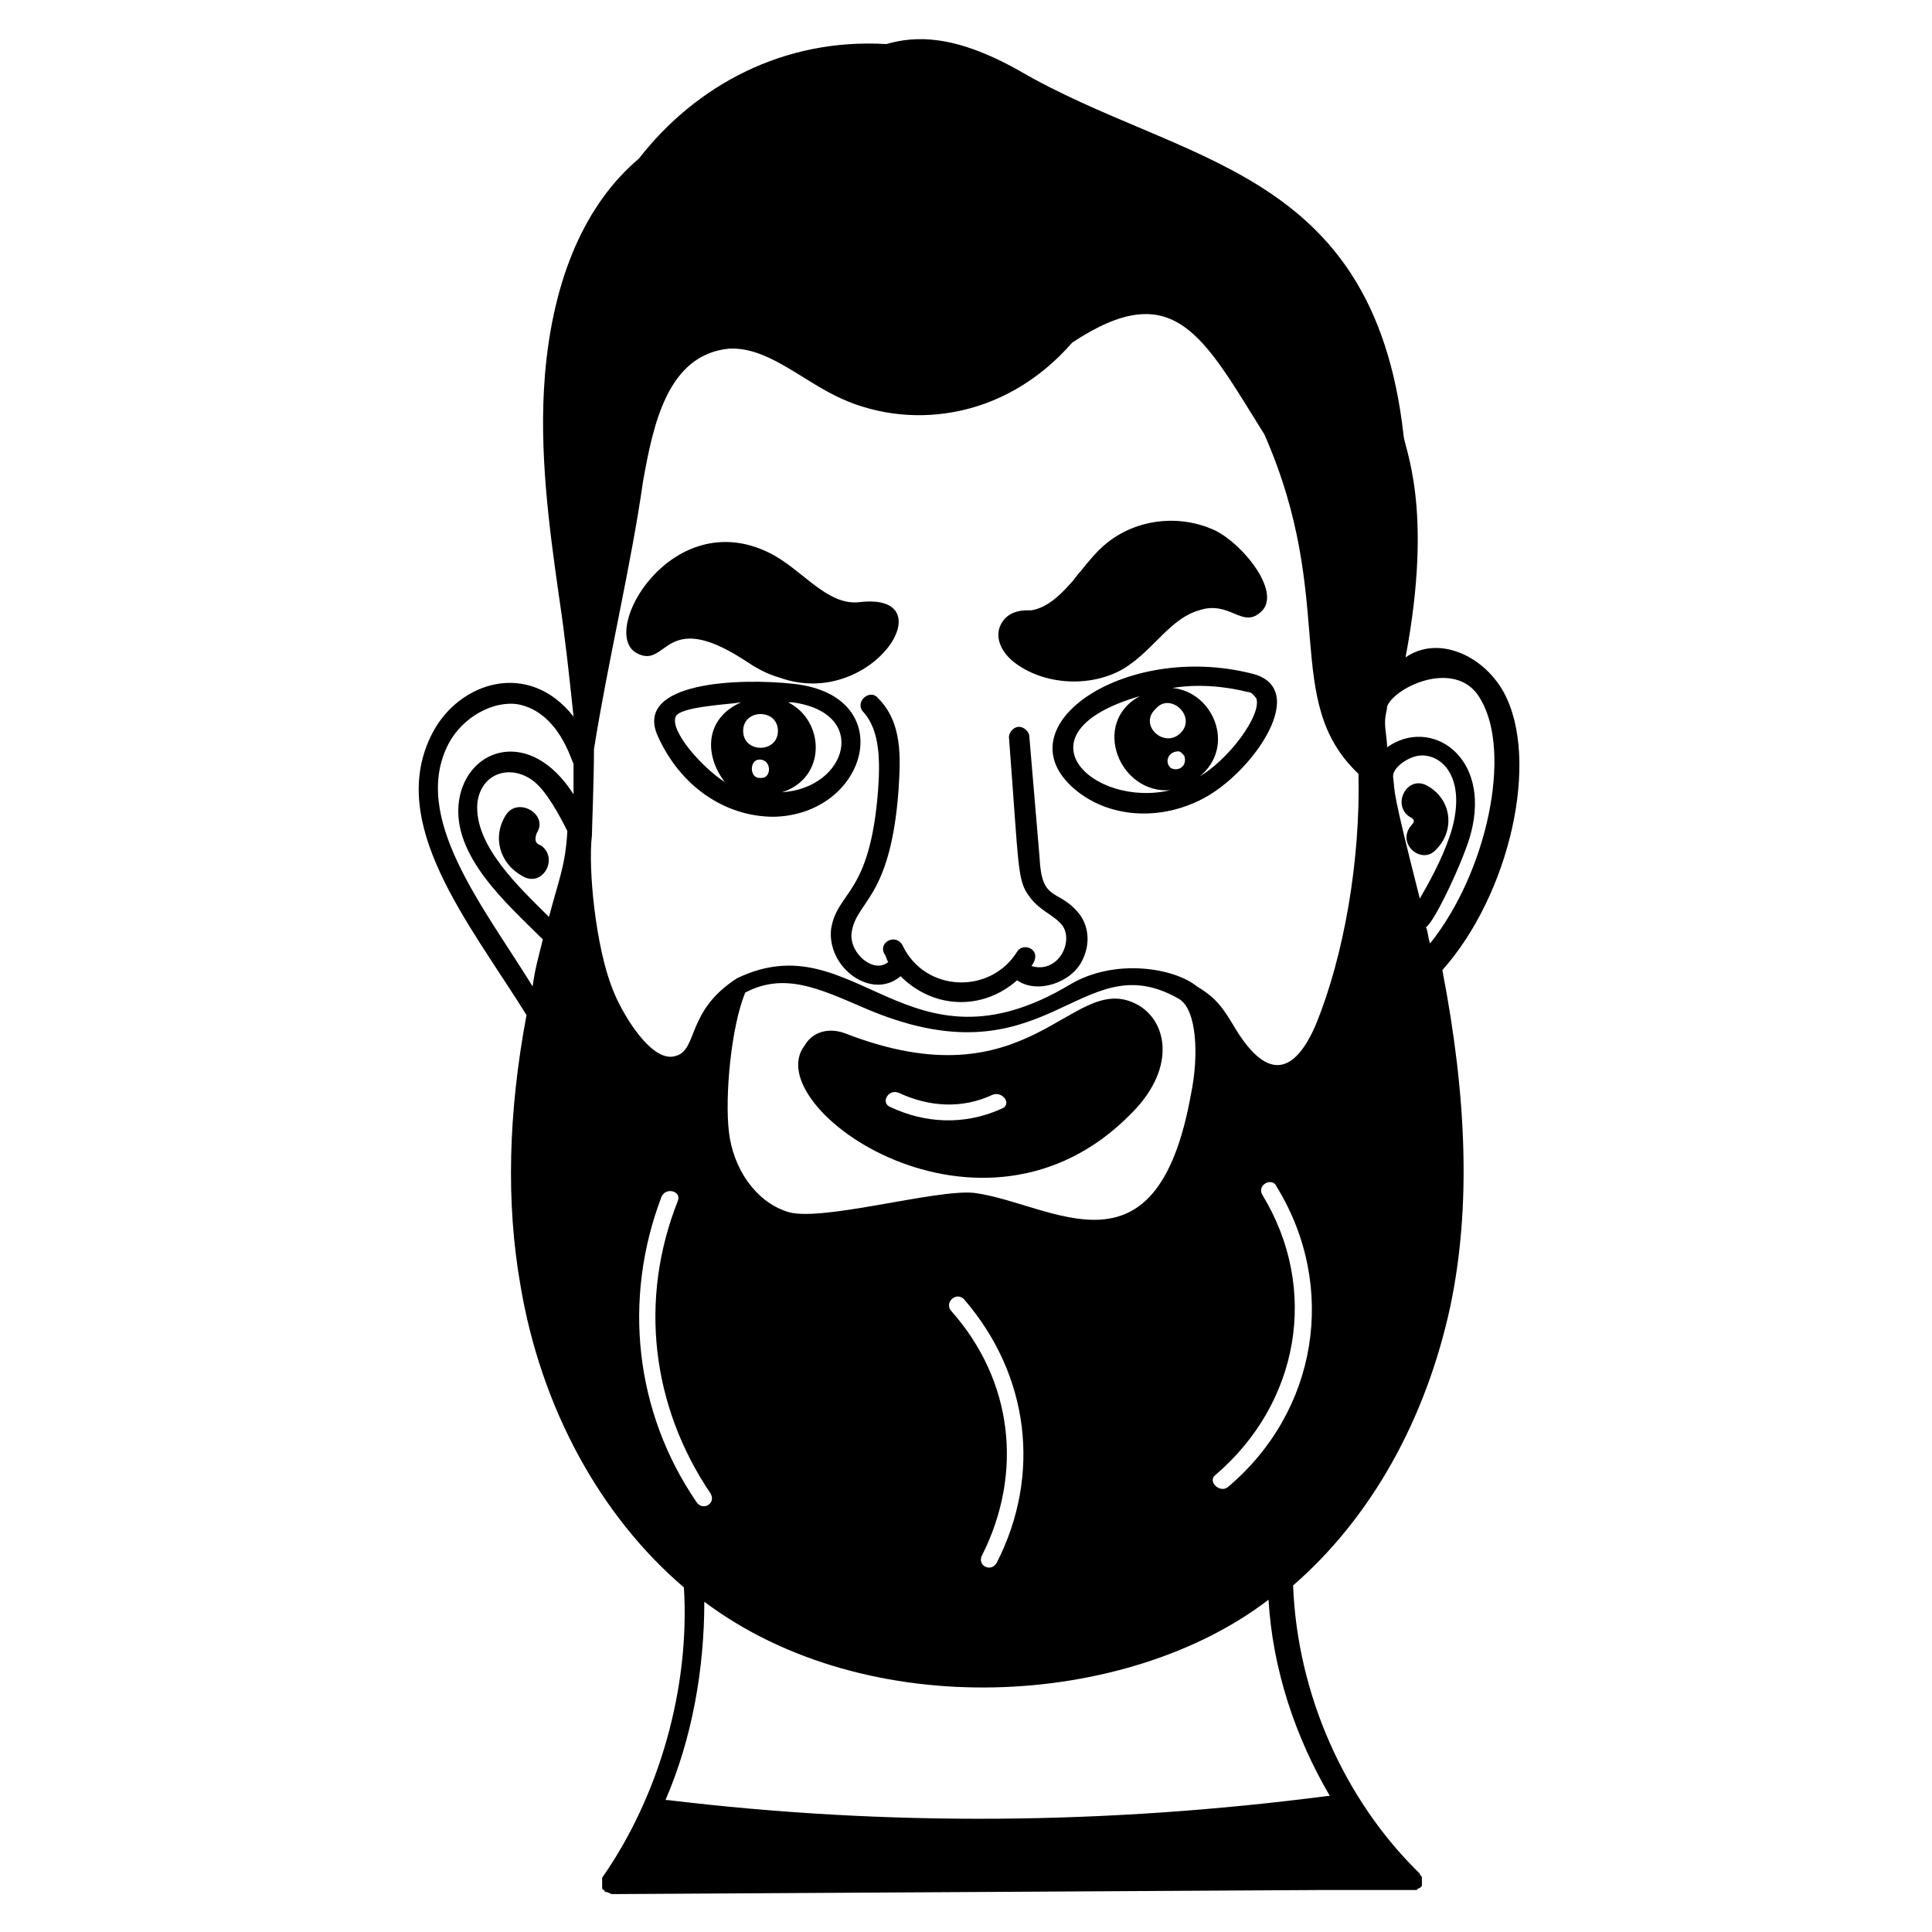 <?xml version="1.0" encoding="UTF-8"?>
<!-- Uploaded to: SVG Repo, www.svgrepo.com, Generator: SVG Repo Mixer Tools -->
<svg fill="#000000" width="800px" height="800px" version="1.1" viewBox="144 144 512 512" xmlns="http://www.w3.org/2000/svg">
 <g>
  <path d="m382.12 353.41c0.543-8.668 1.082-17.879-5.418-24.379-2.168-2.707-6.5 1.082-3.793 3.793 4.332 4.875 4.332 13 3.793 20.586-2.168 28.172-10.836 26.543-12.461 36.836-1.082 10.293 10.836 18.961 18.418 12.461 8.668 8.668 21.668 9.211 30.879 1.082 5.418 3.793 14.625 0.543 17.336-5.418 2.168-4.332 1.625-9.211-1.082-12.461-5.418-6.5-9.75-2.707-10.293-14.625l-2.707-31.961c0-1.625-1.625-2.707-2.707-2.707-1.625 0-2.707 1.625-2.707 2.707 2.707 35.211 2.168 37.922 5.418 42.254 2.707 3.793 6.5 4.875 8.668 7.586 3.25 4.332-1.082 13-8.125 10.836 3.25-4.332-2.168-6.5-3.793-3.793-7.043 11.375-24.379 10.836-30.336-1.625-1.625-3.25-6.5-1.082-4.875 2.168 0.543 0.543 0.543 1.625 1.082 2.168-3.793 3.25-10.293-2.168-9.75-7.586 1.078-8.668 10.285-8.668 12.453-37.922z"/>
  <path d="m354.49 325.24c-14.625-1.625-42.254-0.543-36.297 13.543 5.961 13.543 17.879 21.668 30.879 21.668 24.922-0.539 33.59-31.961 5.418-35.211zm-9.207 20.047c3.25 0 3.25 4.875 0.543 4.875h-0.543c-2.711 0-2.711-4.875 0-4.875zm4.875-7.586c0 5.961-9.211 5.961-9.211 0 0-5.957 9.211-5.957 9.211 0zm-27.086-3.793c1.082-2.707 14.625-3.25 17.336-3.793-9.75 4.332-9.75 14.086-4.332 21.129-5.961-3.793-14.629-13.543-13.004-17.336zm28.168 20.047c11.918-3.793 11.375-18.961 1.625-23.836h1.082c20.59 2.707 14.629 22.75-2.707 23.836z"/>
  <path d="m429.79 353.95c9.211 7.043 22.754 7.586 34.129 1.082 13-7.586 27.086-28.711 11.918-32.504-34.129-8.668-67.715 14.625-46.047 31.422zm24.379-6.504v0 0c-1.625-1.625-0.543-4.332 2.168-4.332 0.543 0 1.625 1.082 1.625 1.625 0.539 2.707-2.168 3.793-3.793 2.707zm2.707-9.207s-0.539 0 0 0c-4.332 4.332-11.375-2.168-6.5-6.5 3.793-4.336 10.836 2.164 6.5 6.5zm-10.832-9.754c-13 7.043-5.418 26.004 8.125 24.918-20.586 4.879-41.715-15.164-8.125-24.918zm15.168 21.672s-0.543 0-0.543 0.543c11.375-7.586 5.418-23.293-5.961-24.379 6.5-1.082 13.543-0.543 20.043 1.082 1.082 0 1.625 1.082 2.168 1.625 1.629 4.336-7.582 16.793-15.707 21.129z"/>
  <path d="m312.78 317.11c8.125 4.332 7.043-11.918 28.172 1.625 3.25 2.168 5.961 3.793 9.75 4.875 24.379 8.668 44.422-22.754 21.129-20.043-8.668 1.082-15.168-8.668-23.836-13-26.008-13.004-45.508 21.125-35.215 26.543z"/>
  <path d="m412.46 319.28c8.125 6.5 21.129 7.043 29.797 1.625 7.586-4.875 11.918-13 19.504-15.168 8.125-2.707 11.375 4.875 16.25 0.543 5.961-4.875-4.332-17.879-11.918-21.668-9.211-4.332-20.586-3.25-28.711 3.25-2.707 2.168-4.875 4.875-7.043 7.586-1.082 1.082-1.625 2.168-2.707 3.25-3.793 4.332-7.043 6.5-10.293 7.043h-1.082c-2.168 0-5.418 0.543-7.043 3.793-1.629 3.246-0.004 7.035 3.246 9.746z"/>
  <path d="m283.53 413c-4.875 26.004-5.418 49.84-1.625 71.508 5.418 32.504 21.129 61.215 43.34 80.176 1.625 26.543-6.5 55.258-21.668 76.926v0.543 0.543 0.543 0.543 0.543s0 0.543 0.543 0.543c0 0 0 0.543 0.543 0.543 0.543 0 1.082 0.543 1.625 0.543l187.44-1.082h1.625 9.211 1.082 12.461 0.543 0.543c0.543 0 0.543-0.543 1.082-0.543l0.543-0.543v-0.543-0.543-1.082c0-0.543-0.543-0.543-0.543-1.082-20.043-19.504-32.504-47.672-33.586-76.383 20.586-17.879 35.211-43.879 41.715-74.219 5.418-26.004 4.332-55.258-2.168-88.844 17.879-20.043 26.004-55.797 16.25-73.676-5.418-9.75-17.336-15.168-26.004-9.211 7.586-40.09-0.543-55.797-0.543-59.047-8.129-71.516-59.055-71.516-101.85-96.438-17.332-9.75-27.625-9.207-35.211-7.039-27.086-1.625-50.383 10.836-65.551 30.336-14.086 11.918-22.754 31.422-24.918 57.422-1.625 20.043 1.082 40.09 3.793 59.047 1.625 10.836 2.707 21.129 3.793 31.422-11.918-15.168-30.336-9.211-37.379 4.332-12.461 23.84 9.75 50.383 24.918 74.762zm17.875-70.426c3.793-23.836 9.75-48.215 13-70.965 2.707-15.168 6.5-33.586 22.754-35.211 9.75-0.543 18.418 7.586 28.172 12.461 18.418 9.211 44.422 7.043 62.84-14.086 27.086-17.879 34.672-1.625 50.922 24.379 19.504 44.422 4.332 70.426 24.918 89.926 0.543 22.754-3.793 48.215-11.375 66.633-5.418 12.461-12.461 15.168-21.129 1.082-3.25-5.418-4.875-8.125-10.293-11.375-5.961-4.875-21.668-7.586-33.586-0.543-43.34 26.004-56.883-16.793-88.301-1.625-13.543 8.668-10.293 18.961-16.25 20.586-6.5 2.168-14.625-11.918-16.793-17.879-4.332-10.836-6.5-31.422-5.418-40.629 0-1.625 0.539-14.629 0.539-22.754zm70.969 68.258c49.297 21.668 57.422-17.336 83.969-2.168 4.875 2.707 5.418 15.168 3.25 25.461-9.211 50.922-36.836 28.711-57.422 26.004-10.293-1.082-41.715 8.125-49.84 4.875-8.125-2.707-14.086-11.375-15.168-21.129-1.082-9.211 0.543-27.629 4.332-36.836 10.293-5.414 19.5-1.082 30.879 3.793zm23.836 80.719c-2.168-2.168 1.082-5.418 3.25-3.25 17.336 20.043 20.586 46.59 8.668 69.883-1.625 2.707-5.418 0.543-3.793-2.168 10.836-21.668 8.125-46.047-8.125-64.465zm-76.926-30.336c1.082-2.707 5.418-1.625 4.332 1.082-10.293 26.004-7.043 54.172 8.668 77.469 1.625 2.707-2.168 4.875-3.793 2.168-16.25-23.836-19.5-53.633-9.207-80.719zm146.81 73.676c22.211-18.961 27.629-49.297 12.461-74.219-1.625-2.707 2.707-4.875 3.793-2.168 16.25 26.543 10.836 59.59-13 79.633-2.172 1.629-5.422-1.621-3.254-3.246zm54.172-152.77c-7.586-29.797-6.5-27.629-7.043-31.961-0.543-2.707 4.332-5.961 7.586-5.961 5.961 0 11.375 6.5 8.125 18.961-1.625 5.961-4.875 12.461-8.668 18.961zm-230.78 4.875c-7.586-7.586-20.043-18.961-18.961-30.336 1.082-8.125 9.211-10.293 15.168-5.418 3.25 2.707 6.5 8.668 8.668 13-0.539 9.211-2.164 12.461-4.875 22.754zm206.94 232.95h-0.543c-58.508 7.586-116.47 8.125-174.98 1.082h-0.543c7.043-16.25 10.293-34.672 10.293-52.547 43.34 32.504 112.14 28.172 149.52-0.543 1.086 18.422 7.047 36.297 16.254 52.008zm40.09-290.37c8.125 14.086 1.625 45.504-13.543 64.465-0.543-1.625-0.543-3.25-1.082-4.332 2.168-1.082 10.293-18.418 11.918-24.918 5.418-20.586-10.836-30.879-22.211-22.754 0-2.168-0.543-4.332-0.543-6.5 0-2.168 0.543-3.25 0.543-4.332 2.164-5.422 18.957-13.008 24.918-1.629zm-273.57 11.375c3.793-7.043 11.918-11.375 18.418-10.293 10.836 2.168 14.086 15.168 14.625 15.711v8.125c-11.375-17.879-28.172-12.461-30.336 1.625-2.168 14.625 13 27.629 22.211 36.836-1.082 4.332-2.168 8.125-2.707 12.461-13.004-21.125-32.504-44.961-22.211-64.465z"/>
  <path d="m443.88 439c12.461-12.461 9.211-25.461 0.543-29.254-16.793-7.586-27.629 27.086-76.383 8.125-4.332-1.625-8.668-0.543-10.836 3.25-12.461 16.254 47.129 58.508 86.676 17.879zm-61.758-5.418c8.125 3.793 16.793 4.332 24.918 0.543 2.707-1.082 5.418 2.707 2.168 3.793-9.75 4.332-20.043 3.793-29.254-0.543-2.707-1.086-0.539-4.875 2.168-3.793z"/>
  <path d="m286.23 364.79c3.25-4.875-4.875-9.75-8.125-4.875-3.793 5.961-1.625 13 4.332 16.25 5.418 3.25 9.75-4.875 4.875-8.125-1.625-0.539-1.625-1.625-1.082-3.25z"/>
  <path d="m522.43 352.33c-5.418-3.25-9.75 4.875-4.875 8.125 1.082 0.543 1.625 1.082 0.543 2.168-4.332 4.875 2.707 10.836 6.5 6.5 4.875-4.875 4.332-13.004-2.168-16.793z"/>
 </g>
</svg>
